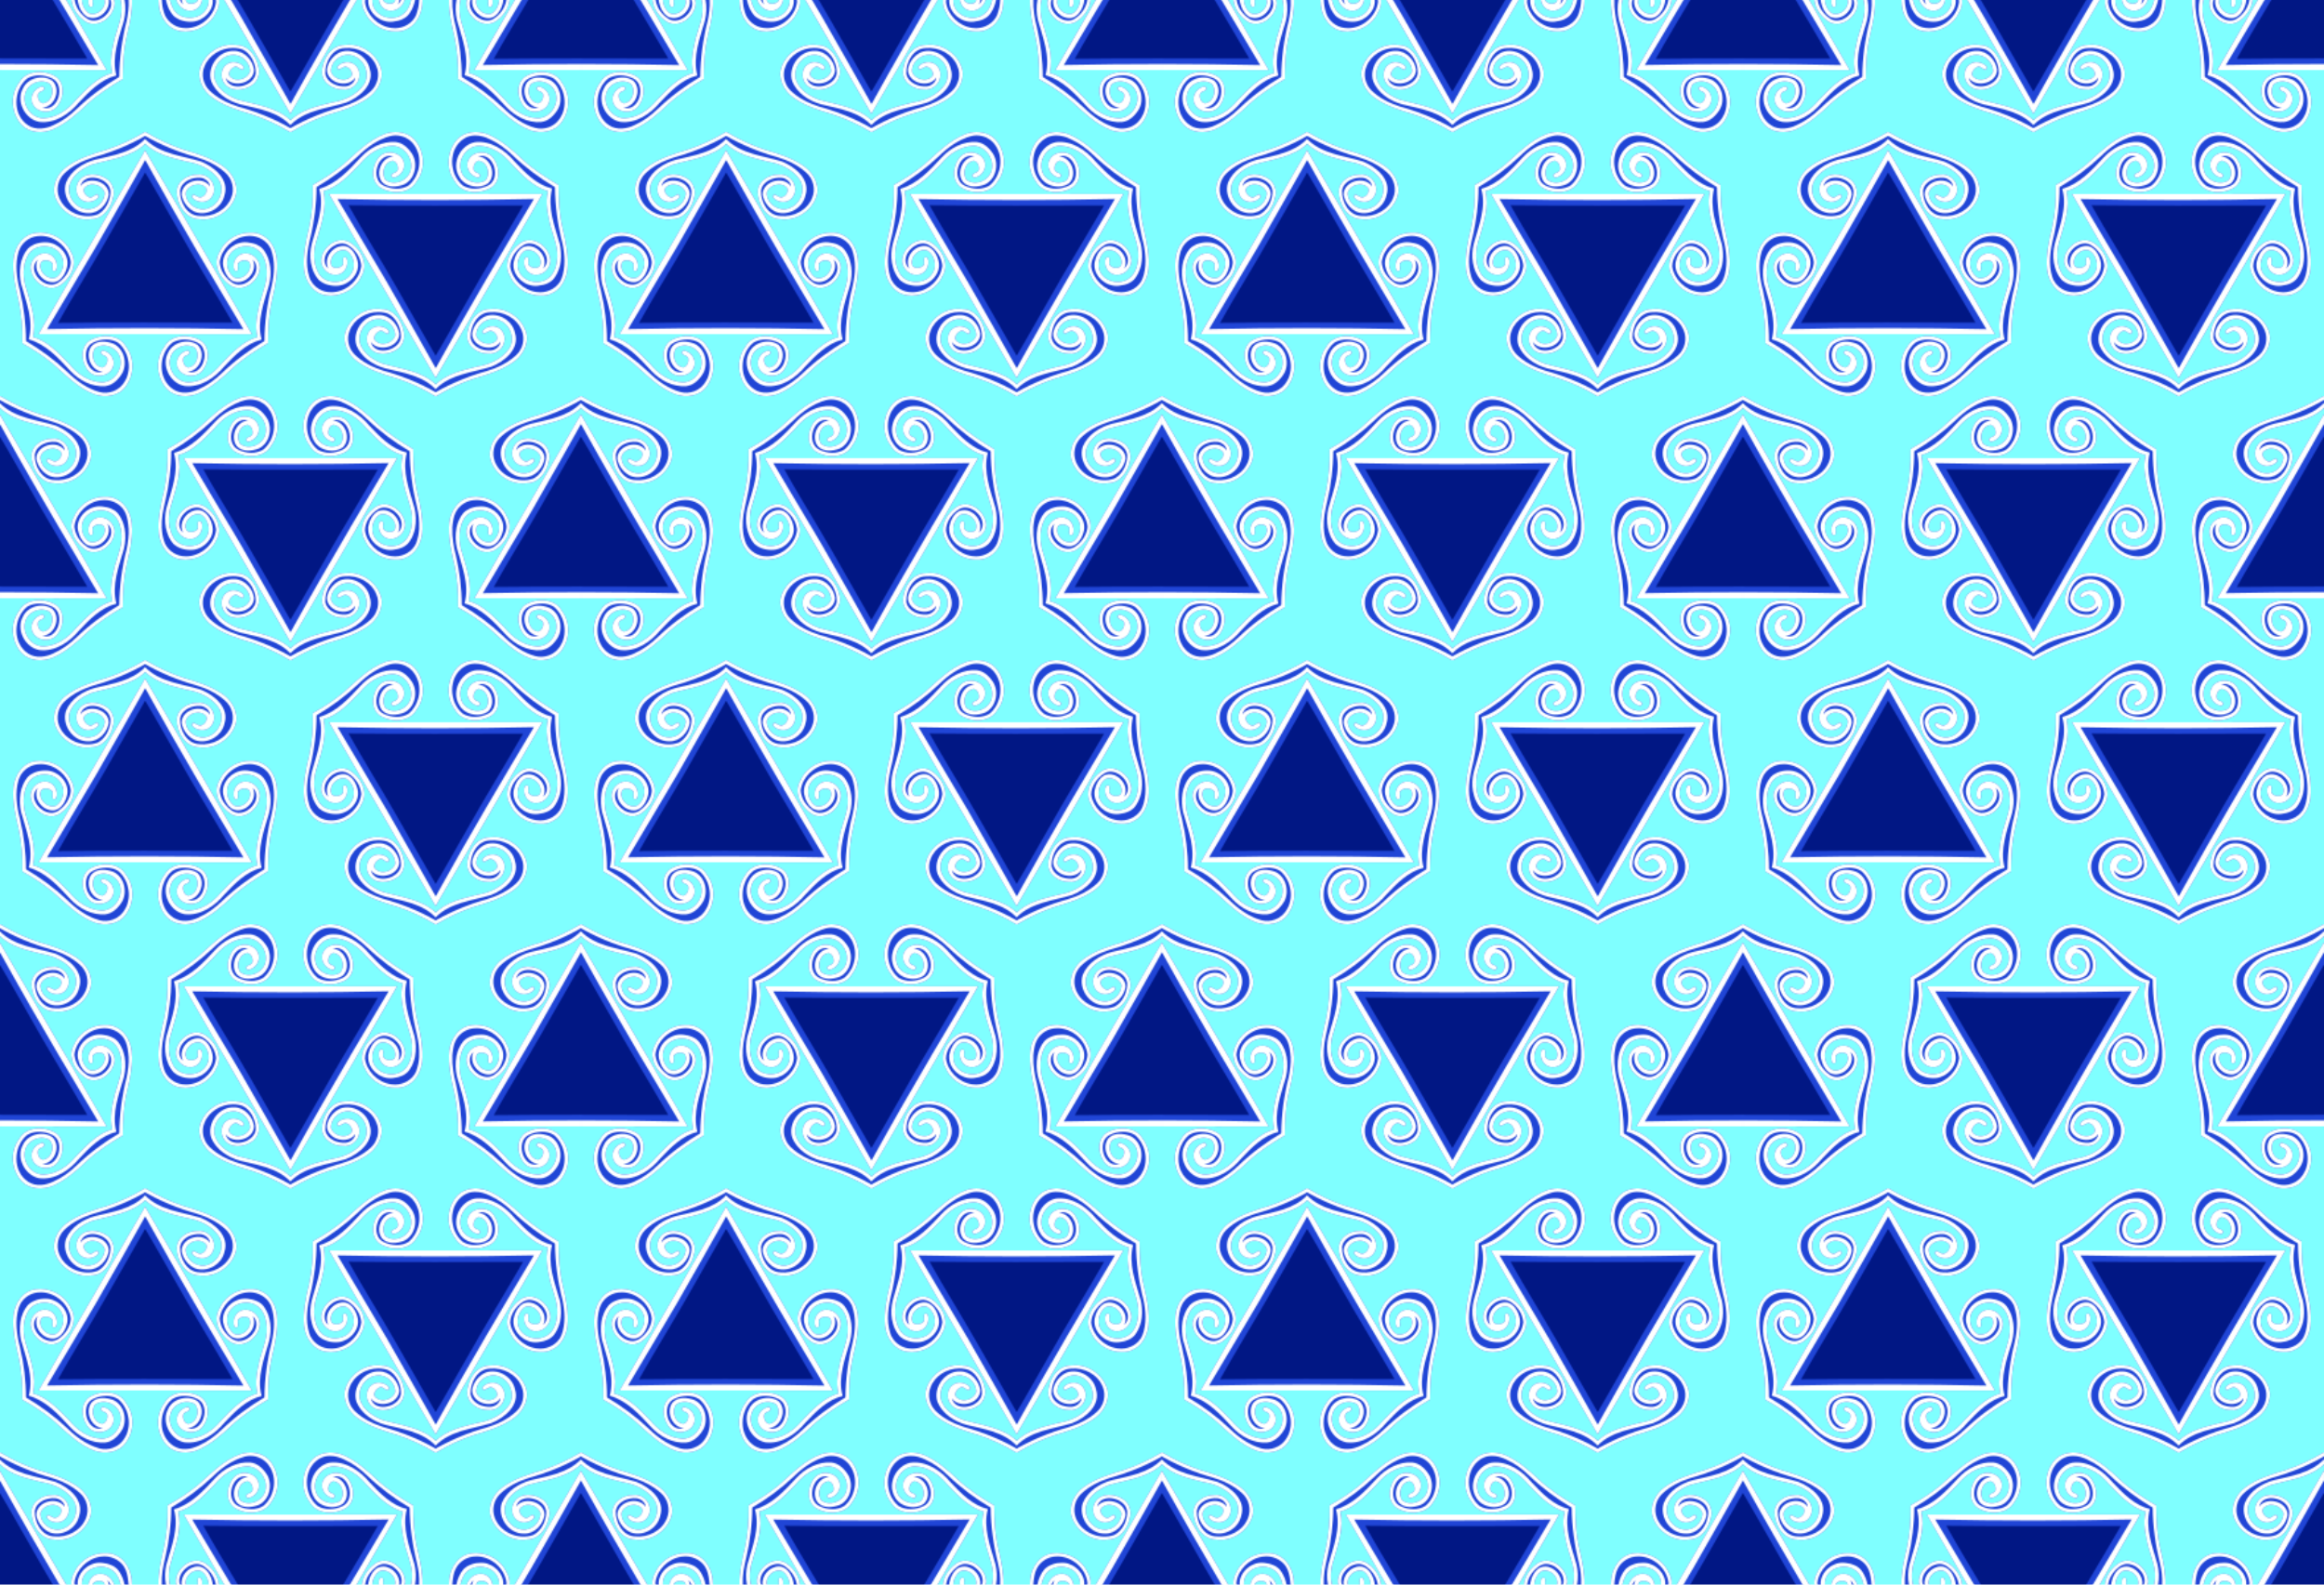<?xml version="1.0" encoding="UTF-8" standalone="no"?>
<svg id="svg2" xmlns:rdf="http://www.w3.org/1999/02/22-rdf-syntax-ns#" xmlns="http://www.w3.org/2000/svg" height="960pt" width="1408pt" version="1.1" xmlns:cc="http://creativecommons.org/ns#" xmlns:dc="http://purl.org/dc/elements/1.1/" viewBox="0 0 1408 960">
<defs id="defs24">
<pattern id="pattern5161-343" width="440" patternUnits="userSpaceOnUse" patternTransform="matrix(.8 0 0 .8 -0 640)" height="400">
<g id="g5419" transform="matrix(1.25 0 0 1.25 -100 -567.5)">
<rect id="rect5421" ry="0" height="320" width="352" y="454" x="80" fill="#7fffff"/>
<path id="path5423" d="m100 567.5v52.998c26.932-0.007 53.864 0.002 80.795 0.076-10.16-17.69-20.4-35.39-30.66-53.08h-50.14zm54.092 0c0.615 6.998 5.85 13.796 11.973 17.076 9.505 4.25 20.559-5.043 20.828-14.611-0.031-0.842-0.175-1.666-0.406-2.465h-7.186c1.253 6.066-5.821 12.525-11.766 10.172-3.303-2.247-5.353-6.186-5.559-10.172h-7.885zm12.904 0c-0.223 1.567-0.072 3.178 0.553 4.654 0.478 0.681 1.532 0.663 2.236 0.391 1.073-1.476-0.025-3.398 0.375-5.045h-3.164zm24.363 0c0.156 0.761 0.288 1.522 0.379 2.279 1.569 9.275-2.502 18.143-4.951 26.869-1.864 8.461-4.141 17.462-1.766 26.039-11.267 3.256-19.846 12.471-27.752 20.77-5.999 7.232-14.538 13.193-24.225 13.598-9.303 0.059-16.44-9.902-13.967-18.652 1.912-7.598 11.589-11.645 18.352-7.65 4.544 4.628 1.814 14.162-4.908 15.002-3.04-0.598-4.436-4.535-3.627-7.229 0.836-2.079 3.887-1.627 4.723-3.658 0.107-1.19-1.17-2.377-2.398-1.725-5.732 1.466-9.471 8.614-6.086 13.859 3.992 6.749 15.056 6.782 19.043-0.008 4.418-6.269 5.046-16.569-1.826-21.377-8.586-5.444-22.621-5.262-27.951 4.576-7.203 9.476-5.873 23.793 2.33 32.23 6.115 5.893 15.722 6.258 23.264 3.125 9.681-4.195 17.717-11.229 25.297-18.383 8.265-7.825 17.95-13.958 27.674-19.787 0.124-11.306 0.631-22.746 3.373-33.795 2.104-8.524 3.835-17.28 3.647-26.084h-8.623zm28.652 0c0.025 1.325 0.092 2.652 0.211 3.981 0.862 9.232 7.383 18.818 17.303 19.717 0.999 0.122 2.002 0.181 3.006 0.18h0.002c9.702-0.012 19.324-5.668 23.189-14.672 1.86-2.9 2.484-6.071 2.199-9.205h-7.887c0.099 2.086-0.304 4.176-1.33 6.019-4.599 9.606-20.139 10.07-25.434 0.871-1.231-2.176-2.074-4.498-2.607-6.891h-8.652zm13.537 0c1.396 5.022 6.574 8.87 11.879 8.102 4.081-0.552 7.018-4.19 7.586-8.102h-3.176c-0.103 0.472-0.318 0.916-0.744 1.307-2.133 1.726-5.765 2.241-7.869 0.23-0.236-0.506-0.397-1.021-0.506-1.537h-7.17zm36.328 0c16.696 28.719 33.462 57.414 50.047 86.184 16.723-28.615 33.511-57.384 50.219-86.184h-100.27zm104.21 0c-0.26 2.957 0.3 5.951 1.975 8.729 3.404 8.251 11.52 13.915 20.354 14.963 1.13 0.06 2.288 0.125 3.449 0.137 2.554 0.024 5.118-0.218 7.406-1.381 7.425-2.906 11.593-10.796 12.479-18.35 0.127-1.367 0.199-2.733 0.229-4.098h-8.623c-0.937 4.575-3.103 9.057-7.279 11.479-7.537 4.746-19.176 1.122-21.697-7.621-0.346-1.253-0.473-2.558-0.406-3.857h-7.885zm12.904 0c0.538 3.783 3.305 7.304 7.203 8.018 5.468 1.07 10.801-2.88 12.287-8.018h-7.186c-0.107 0.517-0.266 1.032-0.5 1.537-2.28 2.05-6.277 1.537-8.27-0.674-0.193-0.275-0.299-0.566-0.371-0.863h-3.164zm53.016 0c-0.178 9.461 1.892 18.832 4.143 27.986 2.15 10.167 2.979 20.573 2.758 30.955 0.01 0.518 0.061 1.154 0.611 1.393 7.756 4.28 15.154 9.202 22.041 14.762 9.989 8.636 19.307 18.837 32.023 23.529 7.972 2.821 18.232 1.429 23.469-5.725 6.608-8.611 7.189-21.436 0.555-30.207-5.404-9.935-19.644-10.05-28.24-4.389-7.282 5.591-5.687 17.069 0.066 23.158 5.185 5.356 15.478 3.6 18.166-3.445 2.109-5.276-1.817-11.327-7.164-12.457-1.405-0.506-2.764 1.563-1.6 2.537 1.34 1.171 3.641 1.23 4.357 3.074 0.621 2.703-0.694 6.439-3.703 7.082-6.454-0.858-9.145-9.479-5.51-14.414 7.194-5.598 18.923 0.38 19.35 9.291 0.85 8.109-5.741 16.264-14.102 16.439-10.103-0.352-18.908-6.644-25.033-14.252-7.815-7.963-16.245-17.077-27.229-20.111 2.987-11.81-1.338-24.014-4.59-35.309-2.24-6.266-3.174-13.359-1.717-19.898h-8.652zm13.537 0c-0.169 0.608-0.294 1.229-0.346 1.865-0.39 9.987 11.699 20.058 21.34 14.844 5.881-3.314 10.763-9.925 11.379-16.709h-7.887c-0.193 4.046-2.314 8.077-5.715 10.252-5.921 2.128-12.863-4.244-11.602-10.252h-7.17zm16.289 0c0.353 1.617-0.671 3.587 0.389 5.057 0.759 0.26 1.913 0.293 2.312-0.549 0.569-1.435 0.695-2.991 0.475-4.508h-3.176zm20.039 0c-10.264 17.655-20.508 35.317-30.648 53.018 26.923 0.012 53.847-0.012 80.771-0.019v-52.998h-50.123zm-125.5 33.82c-1.137-0.004-2.282 0.077-3.424 0.248-10.577 0.092-17.063 11.453-17.16 20.889 0.283 7.967 8.567 13.057 15.984 12.84 5.708 0.816 11.427-3.597 12.215-9.219 1.007-4.491-1.462-9.588-5.971-11.057-3.668-1.152-8.354 0.011-10.594 3.178-0.159 4.089 3.955 0.067 5.912-0.219 3.059 0.102 6.046 3.807 4.996 6.844-4.082 5.491-13.707 3.008-15.645-3.141-0.412-8.71 10.122-15.557 18.025-11.447 7.827 3.396 11.608 13.71 7.025 21.086-5.444 8.043-14.973 12.317-24.369 13.781-10.912 2.8-23.047 5.274-31.293 13.514-10.724-10.202-26.482-11.762-40.17-15.719-7.108-2.715-14.486-7.441-17.064-14.928-2.738-8.561 4.274-18.548 13.303-18.857 6.927-0.56 13.387 5.807 13.189 12.604-1.631 4.718-7.662 7.366-12.332 5.635-1.476-0.894-3.687-1.836-3.613-3.887 0.226-2.545 2.266-4.785 4.68-5.539 2.314-0.279 3.497 2.485 5.746 2.248 0.774-0.449 1.045-1.54 0.631-2.322-3.097-3.396-8.817-4.47-12.674-1.693-4.654 3.115-5.071 10.153-1.914 14.467 4.49 6.421 14.266 5.691 20.246 1.855 5.104-2.888 7.301-9.412 5.496-14.877-1.619-7.681-7.604-15.974-16.24-15.984-11.738-1.92-23.646 5.713-27.586 16.682-2.921 8.476 1.739 17.787 8.685 22.859 8.96 6.537 19.735 9.895 30.273 12.967 10.077 3.313 19.691 7.911 28.811 13.291 0.149 0.055 0.291 0.081 0.428 0.082 0.592 0.008 1.081-0.421 1.58-0.707 8.675-5.068 17.818-9.384 27.373-12.539 9.7-2.828 19.517-5.877 28.094-11.342 7.794-4.652 13.772-13.791 11.682-23.047-2.914-10.574-13.332-18.506-24.326-18.545zm-154.39 66.18c-0.137 0.001-0.279 0.027-0.428 0.082-9.12 5.38-18.734 9.978-28.811 13.291-10.538 3.072-21.313 6.43-30.273 12.967-6.946 5.073-11.606 14.384-8.685 22.859 3.94 10.968 15.848 18.602 27.586 16.682 8.636-0.01 14.622-8.303 16.24-15.984 1.804-5.465-0.392-11.989-5.496-14.877-5.98-3.836-15.756-4.565-20.246 1.855-3.156 4.314-2.74 11.352 1.914 14.467 3.856 2.776 9.577 1.703 12.674-1.693 0.414-0.783 0.143-1.873-0.631-2.322-2.25-0.236-3.432 2.527-5.746 2.248-2.414-0.754-4.454-2.994-4.68-5.539-0.074-2.05 2.137-2.993 3.613-3.887 4.67-1.731 10.701 0.917 12.332 5.635 0.198 6.797-6.262 13.164-13.189 12.604-9.029-0.31-16.04-10.297-13.303-18.857 2.578-7.487 9.956-12.213 17.064-14.928 13.688-3.956 29.446-5.517 40.17-15.719 8.246 8.239 20.381 10.714 31.293 13.514 9.396 1.464 18.925 5.738 24.369 13.781 4.582 7.376 0.802 17.69-7.025 21.086-7.903 4.11-18.437-2.737-18.025-11.447 1.938-6.149 11.562-8.632 15.645-3.141 1.05 3.037-1.937 6.742-4.996 6.844-1.957-0.286-6.072-4.308-5.912-0.219 2.24 3.167 6.925 4.329 10.594 3.178 4.509-1.469 6.978-6.566 5.971-11.057-0.788-5.621-6.506-10.035-12.215-9.219-7.418-0.218-15.701 4.873-15.984 12.84 0.098 9.436 6.584 20.796 17.16 20.889 12.181 1.821 24.534-6.629 27.75-18.297 2.09-9.256-3.888-18.395-11.682-23.047-8.577-5.465-18.393-8.513-28.094-11.342-9.555-3.155-18.699-7.471-27.373-12.539-0.499-0.286-0.988-0.715-1.58-0.707zm250.95 0.01c-5.193-0.14-10.379 1.383-14.201 5.066-8.203 8.438-9.533 22.754-2.33 32.23 5.33 9.838 19.365 10.02 27.951 4.576 6.872-4.808 6.244-15.108 1.826-21.377-3.987-6.79-15.051-6.757-19.043-0.008-3.385 5.245 0.354 12.393 6.086 13.859 1.228 0.653 2.506-0.535 2.398-1.725-0.836-2.031-3.887-1.579-4.723-3.658-0.809-2.694 0.587-6.63 3.627-7.229 6.723 0.84 9.453 10.374 4.908 15.002-6.763 3.994-16.44-0.052-18.352-7.65-2.473-8.75 4.664-18.711 13.967-18.652 9.686 0.404 18.226 6.366 24.225 13.598 7.906 8.298 16.485 17.513 27.752 20.77-2.376 8.577-0.098 17.578 1.766 26.039 2.45 8.726 6.52 17.594 4.951 26.869-0.636 5.309-2.788 10.934-7.658 13.758-7.537 4.746-19.176 1.122-21.697-7.621-1.407-5.094 0.772-11.05 5.152-14.029 6.451-2.554 14.241 5.272 11.266 11.709-2.28 2.05-6.277 1.537-8.27-0.674-1.259-1.797 0.52-4.165-0.746-5.908-0.705-0.272-1.758-0.29-2.236 0.391-2.133 5.04 1.137 11.662 6.65 12.672 6.318 1.237 12.465-4.225 12.693-10.482-0.269-9.568-11.323-18.861-20.828-14.611-8.71 4.666-15.635 16.454-9.998 25.805 3.404 8.251 11.52 13.915 20.354 14.963 1.13 0.06 2.288 0.125 3.449 0.137 2.554 0.024 5.118-0.218 7.406-1.381 7.425-2.906 11.593-10.796 12.479-18.35 0.95-10.181-0.988-20.337-3.418-30.182-2.742-11.049-3.249-22.488-3.373-33.795-9.724-5.829-19.409-11.962-27.674-19.787-7.58-7.154-15.615-14.188-25.297-18.383-2.828-1.175-5.947-1.857-9.062-1.941zm-61.422 0.002c-2.715 0.011-5.429 0.482-7.92 1.363-12.717 4.692-22.035 14.893-32.023 23.529-6.887 5.56-14.285 10.481-22.041 14.762-0.55 0.239-0.601 0.875-0.611 1.393 0.221 10.382-0.608 20.788-2.758 30.955-2.566 10.436-4.898 21.155-3.932 31.967 0.862 9.232 7.383 18.818 17.303 19.717 0.999 0.122 2.002 0.181 3.006 0.18h0.002c9.702-0.012 19.324-5.668 23.189-14.672 5.887-9.178-0.581-21.068-9.18-25.914-9.641-5.215-21.73 4.857-21.34 14.844 0.476 5.893 6.278 10.828 12.225 9.967 5.663-0.766 9.149-7.473 7.111-12.609-0.4-0.842-1.553-0.809-2.312-0.549-1.369 1.899 0.75 4.637-1.133 6.363-2.133 1.726-5.765 2.241-7.869 0.23-2.978-6.385 4.666-14.1 11.096-11.789 5.154 3.297 7.401 10.854 4.385 16.271-4.599 9.606-20.139 10.07-25.434 0.871-4.594-8.123-3.95-18.231-0.891-26.789 3.252-11.295 7.577-23.498 4.59-35.309 10.984-3.034 19.413-12.149 27.229-20.111 6.125-7.608 14.93-13.9 25.033-14.252 8.36 0.175 14.951 8.33 14.102 16.439-0.426 8.911-12.156 14.889-19.35 9.291-3.635-4.936-0.944-13.556 5.51-14.414 3.009 0.643 4.324 4.379 3.703 7.082-0.717 1.845-3.017 1.904-4.357 3.074-1.164 0.974 0.195 3.043 1.6 2.537 5.347-1.13 9.273-7.181 7.164-12.457-2.688-7.045-12.981-8.802-18.166-3.445-5.754 6.09-7.348 17.568-0.066 23.158 8.596 5.662 22.837 5.546 28.24-4.389 6.634-8.771 6.054-21.597-0.555-30.207-3.6-4.918-9.576-7.113-15.549-7.088zm-189.58 13.805c-26.781 46.456-54.06 92.708-80.695 139.2 53.854 0.024 107.71-0.092 161.57 0.057-26.68-46.486-53.877-93.067-80.871-139.26zm300.87 33.109c-53.854 0.149-107.71 0.033-161.57 0.057 26.635 46.494 53.915 92.746 80.695 139.2 26.994-46.19 54.191-92.772 80.871-139.26zm-380.26 29.197c-1.004-0.001-2.007 0.058-3.006 0.18-9.919 0.899-16.441 10.484-17.303 19.717-0.966 10.812 1.365 21.531 3.932 31.967 2.15 10.167 2.979 20.573 2.758 30.955 0.01 0.518 0.061 1.154 0.611 1.393 7.756 4.28 15.154 9.202 22.041 14.762 9.989 8.636 19.307 18.837 32.023 23.529 7.972 2.821 18.232 1.429 23.469-5.725 6.608-8.611 7.189-21.436 0.555-30.207-5.404-9.935-19.644-10.05-28.24-4.389-7.282 5.591-5.687 17.069 0.066 23.158 5.185 5.356 15.478 3.6 18.166-3.445 2.109-5.276-1.817-11.327-7.164-12.457-1.405-0.506-2.764 1.563-1.6 2.537 1.34 1.171 3.641 1.23 4.357 3.074 0.621 2.703-0.694 6.439-3.703 7.082-6.454-0.858-9.145-9.479-5.51-14.414 7.194-5.598 18.923 0.38 19.35 9.291 0.85 8.109-5.741 16.264-14.102 16.439-10.103-0.352-18.908-6.644-25.033-14.252-7.815-7.963-16.245-17.077-27.229-20.111 2.987-11.81-1.338-24.014-4.59-35.309-3.059-8.559-3.704-18.666 0.891-26.789 5.294-9.199 20.834-8.735 25.434 0.871 3.016 5.418 0.769 12.975-4.385 16.271-6.43 2.311-14.074-5.404-11.096-11.789 2.104-2.01 5.736-1.496 7.869 0.23 1.883 1.726-0.236 4.464 1.133 6.363 0.759 0.26 1.913 0.293 2.312-0.549 2.038-5.136-1.448-11.843-7.111-12.609-5.947-0.861-11.748 4.074-12.225 9.967-0.39 9.987 11.699 20.058 21.34 14.844 8.598-4.846 15.067-16.736 9.18-25.914-3.866-9.003-13.487-14.66-23.189-14.672h-0.002zm159.34 0.049c-1.161 0.011-2.319 0.077-3.449 0.137-8.834 1.048-16.949 6.712-20.354 14.963-5.637 9.351 1.288 21.139 9.998 25.805 9.505 4.25 20.559-5.043 20.828-14.611-0.229-6.258-6.375-11.719-12.693-10.482-5.513 1.01-8.783 7.632-6.65 12.672 0.478 0.681 1.532 0.663 2.236 0.391 1.266-1.743-0.513-4.111 0.746-5.908 1.992-2.211 5.989-2.724 8.27-0.674 2.976 6.437-4.814 14.263-11.266 11.709-4.38-2.98-6.559-8.935-5.152-14.029 2.521-8.743 14.161-12.367 21.697-7.621 4.87 2.824 7.023 8.449 7.658 13.758 1.569 9.275-2.502 18.143-4.951 26.869-1.864 8.461-4.141 17.462-1.766 26.039-11.267 3.256-19.846 12.471-27.752 20.77-5.999 7.232-14.538 13.193-24.225 13.598-9.303 0.059-16.44-9.902-13.967-18.652 1.911-7.598 11.589-11.645 18.352-7.65 4.544 4.628 1.814 14.162-4.908 15.002-3.04-0.598-4.436-4.535-3.627-7.229 0.836-2.079 3.887-1.627 4.723-3.658 0.107-1.19-1.17-2.377-2.398-1.725-5.732 1.466-9.471 8.614-6.086 13.859 3.992 6.749 15.056 6.782 19.043-0.008 4.418-6.269 5.046-16.569-1.826-21.377-8.586-5.444-22.621-5.262-27.951 4.576-7.203 9.476-5.873 23.793 2.33 32.23 6.115 5.893 15.722 6.258 23.264 3.125 9.681-4.195 17.717-11.229 25.297-18.383 8.265-7.825 17.95-13.958 27.674-19.787 0.124-11.306 0.631-22.746 3.373-33.795 2.43-9.845 4.368-20.001 3.418-30.182-0.886-7.553-5.054-15.443-12.479-18.35-2.288-1.163-4.852-1.405-7.406-1.381zm184.51 57.648c-1.137-0.004-2.282 0.077-3.424 0.248-10.577 0.092-17.063 11.453-17.16 20.889 0.283 7.967 8.567 13.057 15.984 12.84 5.708 0.816 11.427-3.597 12.215-9.219 1.007-4.491-1.462-9.588-5.971-11.057-3.668-1.152-8.354 0.011-10.594 3.178-0.159 4.089 3.955 0.067 5.912-0.219 3.059 0.102 6.046 3.807 4.996 6.844-4.082 5.491-13.707 3.008-15.645-3.141-0.412-8.71 10.122-15.557 18.025-11.447 7.827 3.396 11.608 13.71 7.025 21.086-5.444 8.043-14.973 12.317-24.369 13.781-10.912 2.8-23.047 5.274-31.293 13.514-10.724-10.202-26.482-11.762-40.17-15.719-7.108-2.715-14.486-7.441-17.064-14.928-2.738-8.561 4.274-18.548 13.303-18.857 6.927-0.56 13.387 5.807 13.189 12.604-1.631 4.718-7.662 7.366-12.332 5.635-1.476-0.894-3.687-1.836-3.613-3.887 0.226-2.545 2.266-4.785 4.68-5.539 2.314-0.279 3.497 2.485 5.746 2.248 0.774-0.449 1.045-1.54 0.631-2.322-3.097-3.396-8.817-4.47-12.674-1.693-4.654 3.115-5.071 10.153-1.914 14.467 4.49 6.421 14.266 5.691 20.246 1.855 5.104-2.888 7.301-9.412 5.496-14.877-1.619-7.681-7.604-15.974-16.24-15.984-11.738-1.92-23.646 5.713-27.586 16.682-2.921 8.476 1.739 17.787 8.685 22.859 8.96 6.537 19.735 9.895 30.273 12.967 10.077 3.313 19.691 7.911 28.811 13.291 0.149 0.055 0.291 0.081 0.428 0.082 0.592 0.008 1.081-0.421 1.58-0.707 8.675-5.068 17.818-9.384 27.373-12.539 9.7-2.828 19.517-5.877 28.094-11.342 7.794-4.652 13.772-13.791 11.682-23.047-2.914-10.574-13.332-18.506-24.326-18.545zm65.59 66.17c-0.137 0.001-0.279 0.027-0.428 0.082-9.12 5.38-18.734 9.978-28.811 13.291-10.538 3.072-21.313 6.43-30.273 12.967-6.946 5.073-11.606 14.384-8.685 22.859 3.94 10.968 15.848 18.602 27.586 16.682 8.636-0.01 14.622-8.303 16.24-15.984 1.804-5.465-0.392-11.989-5.496-14.877-5.98-3.836-15.756-4.565-20.246 1.855-3.156 4.314-2.74 11.352 1.914 14.467 3.856 2.776 9.577 1.703 12.674-1.693 0.414-0.783 0.143-1.873-0.631-2.322-2.25-0.236-3.432 2.527-5.746 2.248-2.414-0.754-4.454-2.994-4.68-5.539-0.074-2.05 2.137-2.993 3.613-3.887 4.67-1.731 10.701 0.917 12.332 5.635 0.198 6.797-6.262 13.164-13.189 12.604-9.029-0.31-16.04-10.297-13.303-18.857 2.578-7.487 9.956-12.213 17.064-14.928 13.66-3.94 29.37-5.51 40.09-15.64v-8.953c-0.008-0-0.015-0.004-0.023-0.004zm-439.98 0v8.953c0.027-0.025 0.055-0.049 0.082-0.074 8.246 8.239 20.381 10.714 31.293 13.514 9.396 1.464 18.925 5.738 24.369 13.781 4.582 7.376 0.802 17.69-7.025 21.086-7.903 4.11-18.437-2.737-18.025-11.447 1.938-6.149 11.562-8.632 15.645-3.141 1.05 3.037-1.937 6.742-4.996 6.844-1.957-0.286-6.072-4.308-5.912-0.219 2.24 3.167 6.925 4.329 10.594 3.178 4.509-1.469 6.978-6.566 5.971-11.057-0.788-5.621-6.506-10.035-12.215-9.219-7.418-0.218-15.701 4.873-15.984 12.84 0.098 9.436 6.584 20.796 17.16 20.889 12.181 1.821 24.534-6.629 27.75-18.297 2.09-9.256-3.888-18.395-11.682-23.047-8.577-5.465-18.393-8.513-28.094-11.342-9.555-3.155-18.699-7.471-27.373-12.539-0.492-0.282-0.976-0.699-1.557-0.703zm250.93 0.006c-5.193-0.14-10.379 1.383-14.201 5.066-8.203 8.438-9.533 22.754-2.33 32.23 5.33 9.838 19.365 10.02 27.951 4.576 6.872-4.808 6.244-15.108 1.826-21.377-3.987-6.79-15.051-6.757-19.043-0.008-3.385 5.245 0.354 12.393 6.086 13.859 1.228 0.653 2.506-0.535 2.398-1.725-0.836-2.031-3.887-1.579-4.723-3.658-0.809-2.694 0.587-6.63 3.627-7.229 6.723 0.84 9.453 10.374 4.908 15.002-6.763 3.994-16.44-0.052-18.352-7.65-2.473-8.75 4.664-18.711 13.967-18.652 9.686 0.404 18.226 6.366 24.225 13.598 7.906 8.298 16.485 17.513 27.752 20.77-2.376 8.577-0.098 17.578 1.766 26.039 2.45 8.726 6.52 17.594 4.951 26.869-0.091 0.757-0.223 1.519-0.379 2.279h8.623c0.189-8.804-1.542-17.56-3.647-26.084-2.742-11.049-3.249-22.488-3.373-33.795-9.724-5.829-19.409-11.962-27.674-19.787-7.58-7.154-15.615-14.188-25.297-18.383-2.828-1.175-5.947-1.857-9.062-1.941zm-61.422 0.002c-2.715 0.011-5.429 0.482-7.92 1.363-12.717 4.692-22.035 14.893-32.023 23.529-6.887 5.56-14.285 10.481-22.041 14.762-0.55 0.239-0.601 0.875-0.611 1.393 0.221 10.382-0.608 20.788-2.758 30.955-2.251 9.154-4.32 18.525-4.143 27.986h8.652c-1.457-6.54-0.523-13.633 1.717-19.898 3.252-11.295 7.577-23.498 4.59-35.309 10.984-3.034 19.413-12.149 27.229-20.111 6.125-7.608 14.93-13.9 25.033-14.252 8.36 0.175 14.951 8.33 14.102 16.439-0.426 8.911-12.156 14.889-19.35 9.291-3.635-4.936-0.944-13.556 5.51-14.414 3.009 0.643 4.324 4.379 3.703 7.082-0.717 1.845-3.017 1.904-4.357 3.074-1.164 0.974 0.195 3.043 1.6 2.537 5.347-1.13 9.273-7.181 7.164-12.457-2.688-7.045-12.981-8.802-18.166-3.445-5.754 6.09-7.348 17.568-0.066 23.158 8.596 5.662 22.837 5.546 28.24-4.389 6.634-8.771 6.054-21.597-0.555-30.207-3.6-4.918-9.576-7.113-15.549-7.088zm250.42 13.805c-16.585 28.77-33.351 57.464-50.047 86.184h50.123v-86.053c-0.025-0.043-0.051-0.087-0.076-0.131zm-439.93 0.13v86.05h50.143c-16.68-28.76-33.44-57.48-50.14-86.05zm300.79 32.979c-53.854 0.149-107.71 0.033-161.57 0.057 10.14 17.7 20.384 35.363 30.648 53.018h100.27c10.262-17.689 20.501-35.386 30.652-53.074zm59.736 29.197c-1.004-0.001-2.007 0.058-3.006 0.18-9.919 0.899-16.441 10.484-17.303 19.717-0.119 1.328-0.186 2.656-0.211 3.981h8.652c0.533-2.393 1.377-4.715 2.607-6.891 5.294-9.199 20.834-8.735 25.434 0.871 1.026 1.843 1.429 3.933 1.33 6.019h7.887c0.284-3.134-0.339-6.305-2.199-9.205-3.866-9.003-13.487-14.66-23.189-14.672h-0.002zm-280.66 0.049c-1.161 0.011-2.319 0.077-3.449 0.137-8.834 1.048-16.949 6.712-20.354 14.963-1.675 2.778-2.235 5.771-1.975 8.729h7.885c-0.067-1.3 0.06-2.605 0.406-3.857 2.521-8.743 14.161-12.367 21.697-7.621 4.176 2.421 6.343 6.903 7.279 11.479h8.623c-0.029-1.365-0.101-2.731-0.229-4.098-0.886-7.553-5.054-15.443-12.479-18.35-2.288-1.163-4.852-1.405-7.406-1.381zm69.092 5.697c-8.153-0.018-16.075 8.151-15.758 16.266 0.051 0.636 0.177 1.258 0.346 1.865h7.17c-1.262-6.008 5.681-12.38 11.602-10.252 3.401 2.175 5.522 6.206 5.715 10.252h7.887c-0.616-6.784-5.497-13.395-11.379-16.709-1.808-0.978-3.701-1.418-5.582-1.422zm141.62 0.004c-1.514 0.053-3.036 0.387-4.521 1.051-6.123 3.28-11.357 10.078-11.973 17.076h7.885c0.206-3.986 2.256-7.925 5.559-10.172 5.945-2.353 13.019 4.106 11.766 10.172h7.186c0.231-0.799 0.376-1.623 0.406-2.465-0.227-8.073-8.132-15.95-16.307-15.662zm73.73 9.932c-4.901-0.129-9.469 3.525-10.768 8.195h7.17c0.108-0.517 0.27-1.032 0.506-1.537 2.104-2.01 5.736-1.496 7.869 0.23 0.426 0.39 0.641 0.834 0.744 1.307h3.176c-0.567-3.911-3.505-7.549-7.586-8.102-0.372-0.054-0.742-0.084-1.111-0.094zm-287.77 0.016c-0.773-0.043-1.56 0.008-2.35 0.162-3.898 0.714-6.665 4.235-7.203 8.018h3.164c0.072-0.297 0.179-0.589 0.371-0.863 1.992-2.211 5.989-2.724 8.27-0.674 0.234 0.505 0.393 1.02 0.5 1.537h7.186c-1.271-4.396-5.357-7.924-9.938-8.18zm212.03 2.973c-0.411 0.046-0.794 0.212-1.033 0.553-0.625 1.476-0.776 3.087-0.553 4.654h3.164c-0.4-1.647 0.698-3.568-0.375-5.045-0.352-0.136-0.792-0.209-1.203-0.162zm-137.73 0.008c-0.221 0.026-0.435 0.077-0.625 0.143-1.059 1.47-0.036 3.44-0.389 5.057h3.176c0.22-1.516 0.095-3.073-0.475-4.508-0.3-0.631-1.024-0.771-1.688-0.691z" transform="scale(.8)" fill="#2045d6"/>
<path id="path5425" d="m145.07 567.5c9.692 16.485 19.477 32.916 29.303 49.316-24.78-0.54-49.58-0.8-74.37-0.81v4.486c26.932-0.007 53.864 0.002 80.795 0.076-10.16-17.69-20.4-35.39-30.66-53.08h-5.074zm9.023 0c0.615 6.998 5.85 13.796 11.973 17.076 9.505 4.25 20.559-5.043 20.828-14.611-0.031-0.842-0.175-1.666-0.406-2.465h-2.758c3.152 8.246-8.775 19.296-17.191 14.443-5.144-3.081-9.147-8.478-9.988-14.443h-2.457zm4.768 0c0.02 0.378 0.052 0.757 0.105 1.139 0.843 4.496 3.075 9.216 7.139 11.623 8.056 3.752 17.372-4.605 16.322-12.762h-3.125c1.253 6.066-5.821 12.525-11.766 10.172-3.303-2.247-5.353-6.186-5.559-10.172h-3.117zm8.137 0c-0.223 1.567-0.072 3.178 0.553 4.654 0.478 0.681 1.532 0.663 2.236 0.391 1.073-1.476-0.025-3.398 0.375-5.045h-3.164zm24.363 0c0.156 0.761 0.288 1.522 0.379 2.279 1.569 9.275-2.502 18.143-4.951 26.869-1.864 8.461-4.141 17.462-1.766 26.039-11.267 3.256-19.846 12.471-27.752 20.77-5.999 7.232-14.538 13.193-24.225 13.598-9.303 0.059-16.44-9.902-13.967-18.652 1.912-7.598 11.589-11.645 18.352-7.65 4.544 4.628 1.814 14.162-4.908 15.002-3.04-0.598-4.436-4.535-3.627-7.229 0.836-2.079 3.887-1.627 4.723-3.658 0.107-1.19-1.17-2.377-2.398-1.725-5.732 1.466-9.471 8.614-6.086 13.859 3.992 6.749 15.056 6.782 19.043-0.008 4.418-6.269 5.046-16.569-1.826-21.377-8.586-5.444-22.621-5.262-27.951 4.576-7.203 9.476-5.873 23.793 2.33 32.23 6.115 5.893 15.722 6.258 23.264 3.125 9.681-4.195 17.717-11.229 25.297-18.383 8.265-7.825 17.95-13.958 27.674-19.787 0.124-11.306 0.631-22.746 3.373-33.795 2.104-8.524 3.835-17.28 3.647-26.084h-2.539c0.287 5.41-0.4 10.912-1.592 16.15-3.504 13.756-5.486 27.92-5.543 42.119-11.607 6.816-22.462 14.921-32.16 24.238-5.094 4.893-10.822 9.229-17.316 12.121-6.004 3.037-13.645 4.212-19.551 0.268-12-7.771-11.361-26.879-0.637-35.461 5.642-3.342 13.001-2.889 18.764-0.051 10.603 4.824 4.706 25.828-7.373 22.205 9.434-0.487 14.453-13.843 7.676-20.377-6.891-5.032-18.521-2.348-22.211 5.506-5.706 9.895 1.339 23.592 12.32 25.611 11.971 1.398 22.82-6.15 30.131-14.889 7.92-8.383 16.574-17.374 28.195-20.262-3.768-14.154 1.911-28.297 5.76-41.781 1.152-4.974 1.43-10.334 0.438-15.398h-2.984zm28.652 0c0.025 1.325 0.092 2.652 0.211 3.981 0.862 9.232 7.383 18.818 17.303 19.717 0.999 0.122 2.002 0.181 3.006 0.18 9.702-0.012 19.325-5.668 23.191-14.672 1.86-2.9 2.484-6.071 2.199-9.205h-2.43c0.062 0.402 0.112 0.807 0.146 1.213-1.176 10.988-11.577 20.084-22.65 20.125-0.938 0.003-1.883-0.059-2.826-0.189-6.358-0.764-12.073-5.402-13.951-11.506-0.996-3.153-1.502-6.385-1.652-9.643h-2.547zm5.672 0c0.848 4.292 2.589 8.363 5.467 11.732 3.913 3.739 9.728 5.142 15.027 4.674 8.03-0.787 15.495-8.221 14.967-16.406h-3.109c0.1 2.086-0.304 4.176-1.33 6.019-4.599 9.606-20.139 10.07-25.434 0.871-1.231-2.176-2.074-4.498-2.607-6.891h-2.981zm7.865 0c1.396 5.022 6.574 8.87 11.879 8.102 4.081-0.552 7.018-4.19 7.586-8.102h-3.176c-0.103 0.472-0.318 0.916-0.744 1.307-2.133 1.726-5.765 2.241-7.869 0.23-0.236-0.506-0.397-1.021-0.506-1.537h-3.107c0.147 1.128 0.481 2.254 1.043 3.346-1.142-1.019-1.91-2.153-2.365-3.346h-2.74zm36.328 0c16.696 28.719 33.462 57.414 50.047 86.184 16.723-28.615 33.511-57.384 50.219-86.184h-5.074c-14.311 24.342-28.414 48.808-42.092 73.51-1.045 1.665-2.071 4.019-2.992 5.301-12.283-21.799-24.522-43.651-37.043-65.318-2.632-4.507-5.289-9.001-7.949-13.492h-5.115zm104.21 0c-0.26 2.957 0.3 5.951 1.975 8.729 3.404 8.251 11.52 13.915 20.354 14.963 1.13 0.06 2.288 0.125 3.449 0.137 2.554 0.024 5.118-0.218 7.406-1.381 7.425-2.906 11.593-10.796 12.479-18.35 0.127-1.367 0.199-2.733 0.229-4.098h-2.539c-0.202 3.817-0.885 7.589-2.232 11.189-2.589 6.315-9.345 10.177-16.1 10.191-0.965 0.002-1.928-0.073-2.881-0.232-9.929-1.383-18.471-9.681-19.838-19.555 0.023-0.536 0.082-1.066 0.156-1.594h-2.457zm4.768 0c-0.506 9.548 9.351 17.736 18.734 16.414 4.804-0.511 10.043-2.24 12.719-6.549 2.053-2.993 3.344-6.359 4.031-9.865h-2.984c-0.937 4.575-3.103 9.057-7.279 11.479-7.537 4.746-19.176 1.122-21.697-7.621-0.346-1.253-0.473-2.558-0.406-3.857h-3.117zm8.137 0c0.538 3.783 3.305 7.304 7.203 8.018 5.468 1.07 10.801-2.88 12.287-8.018h-2.758c-0.455 1.19-1.222 2.322-2.361 3.34 0.573-1.088 0.913-2.212 1.059-3.34h-3.125c-0.107 0.517-0.266 1.032-0.5 1.537-2.28 2.05-6.277 1.537-8.27-0.674-0.193-0.275-0.299-0.566-0.371-0.863h-3.164zm53.016 0c-0.178 9.461 1.892 18.832 4.143 27.986 2.15 10.167 2.979 20.573 2.758 30.955 0.01 0.518 0.061 1.154 0.611 1.393 7.756 4.28 15.154 9.202 22.041 14.762 9.989 8.636 19.307 18.837 32.023 23.529 7.972 2.821 18.232 1.429 23.469-5.725 6.608-8.611 7.189-21.436 0.555-30.207-5.404-9.935-19.644-10.05-28.24-4.389-7.282 5.591-5.687 17.069 0.066 23.158 5.185 5.356 15.478 3.6 18.166-3.445 2.109-5.276-1.817-11.327-7.164-12.457-1.405-0.506-2.764 1.563-1.6 2.537 1.34 1.171 3.641 1.23 4.357 3.074 0.621 2.703-0.694 6.439-3.703 7.082-6.454-0.858-9.145-9.479-5.51-14.414 7.194-5.598 18.923 0.38 19.35 9.291 0.85 8.109-5.741 16.264-14.102 16.439-10.103-0.352-18.908-6.644-25.033-14.252-7.815-7.963-16.245-17.077-27.229-20.111 2.987-11.81-1.338-24.014-4.59-35.309-2.24-6.266-3.174-13.359-1.717-19.898h-2.981c-0.978 4.95-0.763 10.196 0.332 15.016 3.709 13.537 9.762 27.801 5.758 41.969 12.988 3.675 22.418 14.089 31.275 23.639 6.761 7.277 16.505 12.646 26.727 11.809 5.625-0.624 9.941-5.039 12.727-9.637 4.235-7.57 1.562-18.732-6.582-22.527-5.32-2.048-12.584-2.764-16.695 2.006-5.187 7.18-0.012 18.755 8.738 19.322-12.048 3.595-17.996-17.404-7.346-22.193 5.816-2.873 13.419-3.404 19.018 0.24 8.548 7.329 10.74 21.227 4.062 30.488-3.906 5.827-11.661 8.663-18.434 6.731-9.341-2.635-17.404-8.471-24.236-15.178-9.474-8.986-20.063-16.783-31.322-23.412 0.048-12.638-1.559-25.247-4.441-37.547-1.714-6.693-3.026-13.769-2.705-20.725h-2.547zm13.537 0c-0.169 0.608-0.294 1.229-0.346 1.865-0.39 9.987 11.699 20.058 21.34 14.844 5.881-3.314 10.763-9.925 11.379-16.709h-2.43c-0.919 5.947-4.845 11.366-10.016 14.445-8.432 4.849-20.332-6.202-17.188-14.445h-2.74zm4.062 0c-0.96 7.372 6.329 14.852 14.029 13.617 5.251-1.36 8.146-6.773 9.234-11.68 0.144-0.649 0.228-1.295 0.27-1.938h-3.109c-0.193 4.046-2.316 8.077-5.717 10.252-5.921 2.128-12.862-4.244-11.6-10.252h-3.107zm12.227 0c0.353 1.617-0.671 3.587 0.389 5.057 0.759 0.26 1.913 0.293 2.312-0.549 0.569-1.435 0.695-2.991 0.475-4.508h-3.176zm20.039 0c-10.264 17.655-20.508 35.317-30.648 53.018 26.923 0.012 53.847-0.012 80.771-0.019v-4.486c-24.787-0.005-49.573 0.248-74.348 0.752 9.72-16.445 19.599-32.816 29.34-49.264h-5.115zm-125.5 33.82c-1.137-0.004-2.282 0.077-3.424 0.248-10.577 0.092-17.063 11.453-17.16 20.889 0.283 7.967 8.567 13.057 15.984 12.84 5.708 0.816 11.427-3.597 12.215-9.219 1.007-4.491-1.462-9.588-5.971-11.057-3.668-1.152-8.354 0.011-10.594 3.178-0.159 4.089 3.955 0.067 5.912-0.219 3.059 0.102 6.046 3.807 4.996 6.844-4.082 5.491-13.707 3.008-15.645-3.141-0.412-8.71 10.122-15.557 18.025-11.447 7.827 3.396 11.608 13.71 7.025 21.086-5.444 8.043-14.973 12.317-24.369 13.781-10.912 2.8-23.047 5.274-31.293 13.514-10.724-10.202-26.482-11.762-40.17-15.719-7.108-2.715-14.486-7.441-17.064-14.928-2.738-8.561 4.274-18.548 13.303-18.857 6.927-0.56 13.387 5.807 13.189 12.604-1.631 4.718-7.662 7.366-12.332 5.635-1.476-0.894-3.687-1.836-3.613-3.887 0.226-2.545 2.266-4.785 4.68-5.539 2.314-0.279 3.497 2.485 5.746 2.248 0.774-0.449 1.045-1.54 0.631-2.322-3.097-3.396-8.817-4.47-12.674-1.693-4.654 3.115-5.071 10.153-1.914 14.467 4.49 6.421 14.266 5.691 20.246 1.855 5.104-2.888 7.301-9.412 5.496-14.877-1.619-7.681-7.604-15.974-16.24-15.984-11.738-1.92-23.646 5.713-27.586 16.682-2.921 8.476 1.739 17.787 8.685 22.859 8.96 6.537 19.735 9.895 30.273 12.967 10.077 3.313 19.691 7.911 28.811 13.291 0.149 0.055 0.291 0.081 0.428 0.082 0.592 0.008 1.081-0.421 1.58-0.707 8.675-5.068 17.818-9.384 27.373-12.539 9.7-2.828 19.517-5.877 28.094-11.342 7.794-4.652 13.772-13.791 11.682-23.047-2.914-10.574-13.332-18.506-24.326-18.545zm-87.971 2.467c2.561-0.014 5.115 0.395 7.535 1.275 5.839 2.966 9.138 9.62 9.707 15.922 1.423 11.479-19.685 17.366-22.811 5.481 5.701 8.062 21.541 4.165 21.572-6.186-1.026-7.362-7.521-14.386-15.336-14.221-11.657-0.331-20.662 12.426-17.041 23.236 3.771 8.963 12.787 14.69 21.916 17.242 13.231 3.264 28.17 5.372 37.963 15.744 11.031-11.401 27.727-12.573 42.098-17.023 10.11-3.956 21.894-13.594 18.014-25.684-1.964-9.474-12.829-15.94-22.104-12.66-5.354 2.23-9.398 7.441-10.316 13.131-0.248 10.285 15.701 14.8 21.402 6.359-0.012 3.157-3.637 6.109-6.879 6.469-6.454 0.627-14.675-2.599-15.746-9.705-0.336-8.485 5.146-18.95 14.658-19.227 9.824-1.057 20.358 4.369 24.031 13.693 2.89 6.529 0.807 14.631-4.58 19.262-6.256 5.617-14.011 9.298-22.035 11.691-13.435 3.718-26.397 9.122-38.512 15.969-12.459-7.218-25.975-12.571-39.855-16.402-7.891-2.571-15.557-6.37-21.529-12.197-4.618-4.64-6.255-11.899-3.756-17.986 3.255-8.684 12.458-14.133 21.604-14.184zm-66.44 63.71c-0.137 0.001-0.279 0.027-0.428 0.082-9.12 5.38-18.734 9.978-28.811 13.291-10.538 3.072-21.313 6.43-30.273 12.967-6.946 5.073-11.606 14.384-8.685 22.859 3.94 10.968 15.848 18.602 27.586 16.682 8.636-0.01 14.622-8.303 16.24-15.984 1.804-5.465-0.392-11.989-5.496-14.877-5.98-3.836-15.756-4.565-20.246 1.855-3.156 4.314-2.74 11.352 1.914 14.467 3.856 2.776 9.577 1.703 12.674-1.693 0.414-0.783 0.143-1.873-0.631-2.322-2.25-0.236-3.432 2.527-5.746 2.248-2.414-0.754-4.454-2.994-4.68-5.539-0.074-2.05 2.137-2.993 3.613-3.887 4.67-1.731 10.701 0.917 12.332 5.635 0.198 6.797-6.262 13.164-13.189 12.604-9.029-0.31-16.04-10.297-13.303-18.857 2.578-7.487 9.956-12.213 17.064-14.928 13.688-3.956 29.446-5.517 40.17-15.719 8.246 8.239 20.381 10.714 31.293 13.514 9.396 1.464 18.925 5.738 24.369 13.781 4.582 7.376 0.802 17.69-7.025 21.086-7.903 4.11-18.437-2.737-18.025-11.447 1.938-6.149 11.562-8.632 15.645-3.141 1.05 3.037-1.937 6.742-4.996 6.844-1.957-0.286-6.072-4.308-5.912-0.219 2.24 3.167 6.925 4.329 10.594 3.178 4.509-1.469 6.978-6.566 5.971-11.057-0.788-5.621-6.506-10.035-12.215-9.219-7.418-0.218-15.701 4.873-15.984 12.84 0.098 9.436 6.584 20.796 17.16 20.889 12.181 1.821 24.534-6.629 27.75-18.297 2.09-9.256-3.888-18.395-11.682-23.047-8.577-5.465-18.393-8.513-28.094-11.342-9.555-3.155-18.699-7.471-27.373-12.539-0.499-0.286-0.988-0.715-1.58-0.707zm250.95 0.01c-5.193-0.14-10.379 1.383-14.201 5.066-8.203 8.438-9.533 22.754-2.33 32.23 5.33 9.838 19.365 10.02 27.951 4.576 6.872-4.808 6.244-15.108 1.826-21.377-3.987-6.79-15.051-6.757-19.043-0.008-3.385 5.245 0.354 12.393 6.086 13.859 1.228 0.653 2.506-0.535 2.398-1.725-0.836-2.031-3.887-1.579-4.723-3.658-0.809-2.694 0.587-6.63 3.627-7.229 6.723 0.84 9.453 10.374 4.908 15.002-6.763 3.994-16.44-0.052-18.352-7.65-2.473-8.75 4.664-18.711 13.967-18.652 9.686 0.404 18.226 6.366 24.225 13.598 7.906 8.298 16.485 17.513 27.752 20.77-2.376 8.577-0.098 17.578 1.766 26.039 2.45 8.726 6.52 17.594 4.951 26.869-0.636 5.309-2.788 10.934-7.658 13.758-7.537 4.746-19.176 1.122-21.697-7.621-1.407-5.094 0.772-11.05 5.152-14.029 6.451-2.554 14.241 5.272 11.266 11.709-2.28 2.05-6.277 1.537-8.27-0.674-1.259-1.797 0.52-4.165-0.746-5.908-0.705-0.272-1.758-0.29-2.236 0.391-2.133 5.04 1.137 11.662 6.65 12.672 6.318 1.237 12.465-4.225 12.693-10.482-0.269-9.568-11.323-18.861-20.828-14.611-8.71 4.666-15.635 16.454-9.998 25.805 3.404 8.251 11.52 13.915 20.354 14.963 1.13 0.06 2.288 0.125 3.449 0.137 2.554 0.024 5.118-0.218 7.406-1.381 7.425-2.906 11.593-10.796 12.479-18.35 0.95-10.181-0.988-20.337-3.418-30.182-2.742-11.049-3.249-22.488-3.373-33.795-9.724-5.829-19.409-11.962-27.674-19.787-7.58-7.154-15.615-14.188-25.297-18.383-2.828-1.175-5.947-1.857-9.062-1.941zm-61.422 0.002c-2.715 0.011-5.429 0.482-7.92 1.363-12.717 4.692-22.035 14.893-32.023 23.529-6.887 5.56-14.285 10.481-22.041 14.762-0.55 0.239-0.601 0.875-0.611 1.393 0.221 10.382-0.608 20.788-2.758 30.955-2.566 10.436-4.898 21.155-3.932 31.967 0.862 9.232 7.383 18.818 17.303 19.717 0.999 0.122 2.002 0.181 3.006 0.18 9.702-0.012 19.325-5.668 23.191-14.672 5.887-9.178-0.581-21.068-9.18-25.914-9.641-5.215-21.73 4.857-21.34 14.844 0.476 5.893 6.278 10.828 12.225 9.967 5.663-0.766 9.149-7.473 7.111-12.609-0.4-0.842-1.553-0.809-2.312-0.549-1.369 1.899 0.75 4.637-1.133 6.363-2.133 1.726-5.765 2.241-7.869 0.23-2.978-6.385 4.664-14.1 11.094-11.789 5.154 3.297 7.403 10.854 4.387 16.271-4.599 9.606-20.139 10.07-25.434 0.871-4.594-8.123-3.95-18.231-0.891-26.789 3.252-11.295 7.577-23.498 4.59-35.309 10.984-3.034 19.413-12.149 27.229-20.111 6.125-7.608 14.93-13.9 25.033-14.252 8.36 0.175 14.951 8.33 14.102 16.439-0.426 8.911-12.156 14.889-19.35 9.291-3.635-4.936-0.944-13.556 5.51-14.414 3.009 0.643 4.324 4.379 3.703 7.082-0.717 1.845-3.017 1.904-4.357 3.074-1.164 0.974 0.195 3.043 1.6 2.537 5.347-1.13 9.273-7.181 7.164-12.457-2.688-7.045-12.981-8.802-18.166-3.445-5.754 6.09-7.348 17.568-0.066 23.158 8.596 5.662 22.837 5.546 28.24-4.389 6.634-8.771 6.054-21.597-0.555-30.207-3.6-4.918-9.576-7.113-15.549-7.088zm-0.363 2.531c5.664-0.168 11.379 2.592 14.553 7.326 6.677 9.261 4.486 23.16-4.062 30.488-5.599 3.644-13.202 3.114-19.018 0.24-10.65-4.789-4.702-25.788 7.346-22.193-8.75 0.568-13.925 12.142-8.738 19.322 4.111 4.77 11.375 4.054 16.695 2.006 8.144-3.796 10.817-14.957 6.582-22.527-2.785-4.597-7.101-9.012-12.727-9.637-10.222-0.837-19.966 4.532-26.727 11.809-8.858 9.549-18.287 19.964-31.275 23.639 4.004 14.168-2.049 28.432-5.758 41.969-2.045 8.998-1.062 19.493 5.135 26.748 3.913 3.739 9.728 5.142 15.027 4.674 8.66-0.849 16.671-9.428 14.697-18.344-1.088-4.907-3.983-10.32-9.234-11.68-8.879-1.424-17.219 8.738-12.986 16.963-9.029-8.057 5.169-23.341 14.822-17.791 5.52 3.287 9.624 9.242 10.162 15.658-1.176 10.988-11.577 20.084-22.65 20.125-0.938 0.003-1.883-0.059-2.826-0.189-6.358-0.764-12.073-5.402-13.951-11.506-3.121-9.883-1.463-20.539 1.053-30.367 2.883-12.3 4.489-24.909 4.441-37.547 11.26-6.629 21.848-14.426 31.322-23.412 6.832-6.707 14.895-12.543 24.236-15.178 1.27-0.362 2.574-0.557 3.881-0.596zm60.602 0.051c3.813-0.05 7.709 1.069 11.086 2.777 6.494 2.892 12.222 7.228 17.316 12.121 9.698 9.318 20.553 17.423 32.16 24.238 0.057 14.199 2.039 28.363 5.543 42.119 2.033 8.934 2.616 18.637-0.641 27.34-2.589 6.315-9.345 10.177-16.1 10.191-0.965 0.002-1.928-0.073-2.881-0.232-9.929-1.383-18.471-9.681-19.838-19.555 0.288-6.589 4.546-12.684 10.145-16.037 9.632-5.553 23.864 9.719 14.83 17.783 4.713-8.953-6.094-20.373-15.264-16.102-4.064 2.407-6.296 7.127-7.139 11.623-1.397 10.025 8.874 18.927 18.629 17.553 4.804-0.511 10.043-2.24 12.719-6.549 5.018-7.315 5.543-16.845 3.594-25.264-3.849-13.485-9.528-27.627-5.76-41.781-11.622-2.888-20.275-11.878-28.195-20.262-7.311-8.738-18.159-16.286-30.131-14.889-10.981 2.02-18.026 15.717-12.32 25.611 3.69 7.854 15.319 10.538 22.211 5.506 6.777-6.534 1.758-19.89-7.676-20.377 12.079-3.623 17.976 17.381 7.373 22.205-5.763 2.838-13.122 3.291-18.764-0.051-10.724-8.582-11.363-27.69 0.637-35.461 2.584-1.726 5.499-2.471 8.465-2.51zm-249.8 0.35c12.114 6.846 25.076 12.251 38.512 15.969 8.025 2.393 15.779 6.075 22.035 11.691 5.387 4.63 7.47 12.732 4.58 19.262-3.673 9.325-14.207 14.75-24.031 13.693-9.512-0.277-14.994-10.741-14.658-19.227 1.071-7.106 9.293-10.332 15.746-9.705 3.242 0.359 6.867 3.312 6.879 6.469-5.701-8.44-21.65-3.925-21.402 6.359 0.919 5.69 4.963 10.901 10.316 13.131 9.274 3.28 20.14-3.187 22.104-12.66 3.88-12.089-7.904-21.727-18.014-25.684-14.371-4.451-31.066-5.622-42.098-17.023-9.793 10.372-24.732 12.481-37.963 15.744-9.129 2.552-18.145 8.279-21.916 17.242-3.621 10.81 5.384 23.567 17.041 23.236 7.815 0.166 14.31-6.859 15.336-14.221-0.031-10.351-15.871-14.247-21.572-6.186 3.126-11.886 24.234-5.999 22.811 5.481-0.569 6.302-3.868 12.956-9.707 15.922-11.062 4.023-24.973-1.793-29.139-12.908-2.499-6.087-0.862-13.346 3.756-17.986 5.973-5.827 13.638-9.627 21.529-12.197 13.881-3.831 27.396-9.185 39.855-16.402zm-0.021 10.873c-26.781 46.456-54.06 92.708-80.695 139.2 53.854 0.024 107.71-0.092 161.57 0.057-26.68-46.486-53.877-93.067-80.871-139.26zm0.06 7.373c0.921 1.282 1.947 3.636 2.992 5.301 22.941 41.43 47.061 82.209 71.395 122.83-49.555-1.069-99.162-1.06-148.72-0.053 12.374-20.936 25.018-41.746 37.289-62.756 12.521-21.667 24.76-43.519 37.043-65.318zm300.81 25.736c-53.854 0.149-107.71 0.033-161.57 0.057 26.635 46.494 53.915 92.746 80.695 139.2 26.994-46.19 54.191-92.772 80.871-139.26zm-6.424 3.758c-24.333 40.617-48.454 81.396-71.395 122.83-1.045 1.665-2.071 4.019-2.992 5.301-12.283-21.799-24.522-43.651-37.043-65.318-12.271-21.01-24.915-41.82-37.289-62.756 49.557 1.007 99.164 1.016 148.72-0.053zm-373.84 25.439c-1.004-0.001-2.007 0.058-3.006 0.18-9.919 0.899-16.441 10.484-17.303 19.717-0.966 10.812 1.365 21.531 3.932 31.967 2.15 10.167 2.979 20.573 2.758 30.955 0.01 0.518 0.061 1.154 0.611 1.393 7.756 4.28 15.154 9.202 22.041 14.762 9.989 8.636 19.307 18.837 32.023 23.529 7.972 2.821 18.232 1.429 23.469-5.725 6.608-8.611 7.189-21.436 0.555-30.207-5.404-9.935-19.644-10.05-28.24-4.389-7.282 5.591-5.687 17.069 0.066 23.158 5.185 5.356 15.478 3.6 18.166-3.445 2.109-5.276-1.817-11.327-7.164-12.457-1.405-0.506-2.764 1.563-1.6 2.537 1.34 1.171 3.641 1.23 4.357 3.074 0.621 2.703-0.694 6.439-3.703 7.082-6.454-0.858-9.145-9.479-5.51-14.414 7.194-5.598 18.923 0.38 19.35 9.291 0.85 8.109-5.741 16.264-14.102 16.439-10.103-0.352-18.908-6.644-25.033-14.252-7.815-7.963-16.245-17.077-27.229-20.111 2.987-11.81-1.338-24.014-4.59-35.309-3.059-8.559-3.704-18.666 0.891-26.789 5.294-9.199 20.834-8.735 25.434 0.871 3.016 5.418 0.769 12.975-4.385 16.271-6.43 2.311-14.074-5.404-11.096-11.789 2.104-2.01 5.736-1.496 7.869 0.23 1.883 1.726-0.236 4.464 1.133 6.363 0.759 0.26 1.913 0.293 2.312-0.549 2.038-5.136-1.448-11.843-7.111-12.609-5.947-0.861-11.748 4.074-12.225 9.967-0.39 9.987 11.699 20.058 21.34 14.844 8.598-4.846 15.067-16.736 9.18-25.914-3.866-9.003-13.489-14.66-23.191-14.672zm159.34 0.049c-1.161 0.011-2.319 0.077-3.449 0.137-8.834 1.048-16.949 6.712-20.354 14.963-5.637 9.351 1.288 21.139 9.998 25.805 9.505 4.25 20.559-5.043 20.828-14.611-0.229-6.258-6.375-11.719-12.693-10.482-5.513 1.01-8.783 7.632-6.65 12.672 0.478 0.681 1.532 0.663 2.236 0.391 1.266-1.743-0.513-4.111 0.746-5.908 1.992-2.211 5.989-2.724 8.27-0.674 2.976 6.437-4.814 14.263-11.266 11.709-4.38-2.98-6.559-8.935-5.152-14.029 2.521-8.743 14.161-12.367 21.697-7.621 4.87 2.824 7.023 8.449 7.658 13.758 1.569 9.275-2.502 18.143-4.951 26.869-1.864 8.461-4.141 17.462-1.766 26.039-11.267 3.256-19.846 12.471-27.752 20.77-5.999 7.232-14.538 13.193-24.225 13.598-9.303 0.059-16.44-9.902-13.967-18.652 1.911-7.598 11.589-11.645 18.352-7.65 4.544 4.628 1.814 14.162-4.908 15.002-3.04-0.598-4.436-4.535-3.627-7.229 0.836-2.079 3.887-1.627 4.723-3.658 0.107-1.19-1.17-2.377-2.398-1.725-5.732 1.466-9.471 8.614-6.086 13.859 3.992 6.749 15.056 6.782 19.043-0.008 4.418-6.269 5.046-16.569-1.826-21.377-8.586-5.444-22.621-5.262-27.951 4.576-7.203 9.476-5.873 23.793 2.33 32.23 6.115 5.893 15.722 6.258 23.264 3.125 9.681-4.195 17.717-11.229 25.297-18.383 8.265-7.825 17.95-13.958 27.674-19.787 0.124-11.306 0.631-22.746 3.373-33.795 2.43-9.845 4.368-20.001 3.418-30.182-0.886-7.553-5.054-15.443-12.479-18.35-2.288-1.163-4.852-1.405-7.406-1.381zm-0.758 2.447c6.755 0.015 13.511 3.876 16.1 10.191 3.256 8.703 2.674 18.405 0.641 27.34-3.504 13.756-5.486 27.92-5.543 42.119-11.607 6.816-22.462 14.921-32.16 24.238-5.094 4.893-10.822 9.229-17.316 12.121-6.004 3.037-13.645 4.212-19.551 0.268-12-7.771-11.361-26.879-0.637-35.461 5.642-3.342 13.001-2.889 18.764-0.051 10.603 4.824 4.706 25.828-7.373 22.205 9.434-0.487 14.453-13.843 7.676-20.377-6.891-5.032-18.521-2.348-22.211 5.506-5.706 9.895 1.339 23.592 12.32 25.611 11.971 1.398 22.82-6.15 30.131-14.889 7.92-8.383 16.574-17.374 28.195-20.262-3.768-14.154 1.911-28.297 5.76-41.781 1.95-8.419 1.424-17.949-3.594-25.264-2.676-4.309-7.915-6.038-12.719-6.549-9.755-1.374-20.026 7.528-18.629 17.553 0.843 4.496 3.075 9.216 7.139 11.623 9.17 4.271 19.977-7.148 15.264-16.102 9.034 8.064-5.199 23.336-14.83 17.783-5.599-3.353-9.857-9.449-10.145-16.037 1.366-9.873 9.909-18.171 19.838-19.555 0.953-0.159 1.916-0.234 2.881-0.232zm-158.12 0.043c11.074 0.041 21.474 9.137 22.65 20.125-0.538 6.416-4.642 12.371-10.162 15.658-9.653 5.55-23.85-9.734-14.82-17.791-4.232 8.225 4.105 18.387 12.984 16.963 5.251-1.36 8.146-6.773 9.234-11.68 1.973-8.916-6.037-17.495-14.697-18.344-5.299-0.468-11.114 0.935-15.027 4.674-6.196 7.255-7.18 17.75-5.135 26.748 3.709 13.537 9.762 27.801 5.758 41.969 12.988 3.675 22.418 14.089 31.275 23.639 6.761 7.277 16.505 12.646 26.727 11.809 5.625-0.624 9.941-5.039 12.727-9.637 4.235-7.57 1.562-18.732-6.582-22.527-5.32-2.048-12.584-2.764-16.695 2.006-5.187 7.18-0.012 18.755 8.738 19.322-12.048 3.595-17.996-17.404-7.346-22.193 5.816-2.873 13.419-3.404 19.018 0.24 8.548 7.329 10.74 21.227 4.062 30.488-3.906 5.827-11.661 8.663-18.434 6.731-9.341-2.635-17.404-8.471-24.236-15.178-9.474-8.986-20.063-16.783-31.322-23.412 0.048-12.638-1.559-25.247-4.441-37.547-2.516-9.828-4.174-20.484-1.053-30.367 1.878-6.104 7.593-10.742 13.951-11.506 0.943-0.131 1.888-0.193 2.826-0.189zm343.39 55.158c-1.137-0.004-2.282 0.077-3.424 0.248-10.577 0.092-17.063 11.453-17.16 20.889 0.283 7.967 8.567 13.057 15.984 12.84 5.708 0.816 11.427-3.597 12.215-9.219 1.007-4.491-1.462-9.588-5.971-11.057-3.668-1.152-8.354 0.011-10.594 3.178-0.159 4.089 3.955 0.067 5.912-0.219 3.059 0.102 6.046 3.807 4.996 6.844-4.082 5.491-13.707 3.008-15.645-3.141-0.412-8.71 10.122-15.557 18.025-11.447 7.827 3.396 11.608 13.71 7.025 21.086-5.444 8.043-14.973 12.317-24.369 13.781-10.912 2.8-23.047 5.274-31.293 13.514-10.724-10.202-26.482-11.762-40.17-15.719-7.108-2.715-14.486-7.441-17.064-14.928-2.738-8.561 4.274-18.548 13.303-18.857 6.927-0.56 13.387 5.807 13.189 12.604-1.631 4.718-7.662 7.366-12.332 5.635-1.476-0.894-3.687-1.836-3.613-3.887 0.226-2.545 2.266-4.785 4.68-5.539 2.314-0.279 3.497 2.485 5.746 2.248 0.774-0.449 1.045-1.54 0.631-2.322-3.097-3.396-8.817-4.47-12.674-1.693-4.654 3.115-5.071 10.153-1.914 14.467 4.49 6.421 14.266 5.691 20.246 1.855 5.104-2.888 7.301-9.412 5.496-14.877-1.619-7.681-7.604-15.974-16.24-15.984-11.738-1.92-23.646 5.713-27.586 16.682-2.921 8.476 1.739 17.787 8.685 22.859 8.96 6.537 19.735 9.895 30.273 12.967 10.077 3.313 19.691 7.911 28.811 13.291 0.149 0.055 0.291 0.081 0.428 0.082 0.592 0.008 1.081-0.421 1.58-0.707 8.675-5.068 17.818-9.384 27.373-12.539 9.7-2.828 19.517-5.877 28.094-11.342 7.794-4.652 13.772-13.791 11.682-23.047-2.914-10.574-13.332-18.506-24.326-18.545zm-87.971 2.467c2.561-0.014 5.115 0.395 7.535 1.275 5.839 2.966 9.138 9.62 9.707 15.922 1.423 11.479-19.685 17.366-22.811 5.481 5.701 8.062 21.541 4.165 21.572-6.186-1.026-7.362-7.521-14.386-15.336-14.221-11.657-0.331-20.662 12.426-17.041 23.236 3.771 8.963 12.787 14.69 21.916 17.242 13.231 3.264 28.17 5.372 37.963 15.744 11.031-11.401 27.727-12.573 42.098-17.023 10.11-3.956 21.894-13.594 18.014-25.684-1.964-9.474-12.829-15.94-22.104-12.66-5.354 2.23-9.398 7.441-10.316 13.131-0.248 10.285 15.701 14.8 21.402 6.359-0.012 3.157-3.637 6.109-6.879 6.469-6.454 0.627-14.675-2.599-15.746-9.705-0.336-8.485 5.146-18.95 14.658-19.227 9.824-1.057 20.358 4.369 24.031 13.693 2.89 6.529 0.807 14.631-4.58 19.262-6.256 5.617-14.011 9.298-22.035 11.691-13.435 3.718-26.397 9.122-38.512 15.969-12.459-7.218-25.975-12.571-39.855-16.402-7.891-2.571-15.557-6.37-21.529-12.197-4.618-4.64-6.255-11.899-3.756-17.986 3.255-8.684 12.458-14.133 21.604-14.184zm153.56 63.71c-0.137 0.001-0.279 0.027-0.428 0.082-9.12 5.38-18.734 9.978-28.811 13.291-10.538 3.072-21.313 6.43-30.273 12.967-6.946 5.073-11.606 14.384-8.685 22.859 3.94 10.968 15.848 18.602 27.586 16.682 8.636-0.01 14.622-8.303 16.24-15.984 1.804-5.465-0.392-11.989-5.496-14.877-5.98-3.836-15.756-4.565-20.246 1.855-3.156 4.314-2.74 11.352 1.914 14.467 3.856 2.776 9.577 1.703 12.674-1.693 0.414-0.783 0.143-1.873-0.631-2.322-2.25-0.236-3.432 2.527-5.746 2.248-2.414-0.754-4.454-2.994-4.68-5.539-0.074-2.05 2.137-2.993 3.613-3.887 4.67-1.731 10.701 0.917 12.332 5.635 0.198 6.797-6.262 13.164-13.189 12.604-9.029-0.31-16.04-10.297-13.303-18.857 2.578-7.487 9.956-12.213 17.064-14.928 13.66-3.94 29.37-5.51 40.09-15.64v-3.652c-0.028-0.029-0.058-0.057-0.086-0.086-9.793 10.372-24.732 12.481-37.963 15.744-9.129 2.552-18.145 8.279-21.916 17.242-3.621 10.81 5.384 23.567 17.041 23.236 7.815 0.166 14.31-6.859 15.336-14.221-0.031-10.351-15.871-14.247-21.572-6.186 3.126-11.886 24.234-5.999 22.811 5.481-0.569 6.302-3.868 12.956-9.707 15.922-11.062 4.023-24.973-1.793-29.139-12.908-2.499-6.087-0.862-13.346 3.756-17.986 5.973-5.827 13.638-9.627 21.529-12.197 13.881-3.831 27.396-9.185 39.855-16.402 0.018 0.01 0.037 0.019 0.055 0.029v-2.969c-0.008-0-0.015-0.004-0.023-0.004zm-439.98 0v2.969c12.099 6.832 25.042 12.227 38.457 15.939 8.025 2.393 15.779 6.075 22.035 11.691 5.387 4.63 7.47 12.732 4.58 19.262-3.673 9.325-14.207 14.75-24.031 13.693-9.512-0.277-14.994-10.741-14.658-19.227 1.071-7.106 9.293-10.332 15.746-9.705 3.242 0.359 6.867 3.312 6.879 6.469-5.701-8.44-21.65-3.925-21.402 6.359 0.919 5.69 4.963 10.901 10.316 13.131 9.274 3.28 20.14-3.187 22.104-12.66 3.88-12.089-7.904-21.727-18.014-25.684-14.33-4.44-30.98-5.62-42.01-16.94v3.652c0.027-0.025 0.055-0.049 0.082-0.074 8.246 8.239 20.381 10.714 31.293 13.514 9.396 1.464 18.925 5.738 24.369 13.781 4.582 7.376 0.802 17.69-7.025 21.086-7.903 4.11-18.437-2.737-18.025-11.447 1.938-6.149 11.562-8.632 15.645-3.141 1.05 3.037-1.937 6.742-4.996 6.844-1.957-0.286-6.072-4.308-5.912-0.219 2.24 3.167 6.925 4.329 10.594 3.178 4.509-1.469 6.978-6.566 5.971-11.057-0.788-5.621-6.506-10.035-12.215-9.219-7.418-0.218-15.701 4.873-15.984 12.84 0.098 9.436 6.584 20.796 17.16 20.889 12.181 1.821 24.534-6.629 27.75-18.297 2.09-9.256-3.888-18.395-11.682-23.047-8.577-5.465-18.393-8.513-28.094-11.342-9.555-3.155-18.699-7.471-27.373-12.539-0.492-0.282-0.976-0.699-1.557-0.703zm250.93 0.006c-5.193-0.14-10.379 1.383-14.201 5.066-8.203 8.438-9.533 22.754-2.33 32.23 5.33 9.838 19.365 10.02 27.951 4.576 6.872-4.808 6.244-15.108 1.826-21.377-3.987-6.79-15.051-6.757-19.043-0.008-3.385 5.245 0.354 12.393 6.086 13.859 1.228 0.653 2.506-0.535 2.398-1.725-0.836-2.031-3.887-1.579-4.723-3.658-0.809-2.694 0.587-6.63 3.627-7.229 6.723 0.84 9.453 10.374 4.908 15.002-6.763 3.994-16.44-0.052-18.352-7.65-2.473-8.75 4.664-18.711 13.967-18.652 9.686 0.404 18.226 6.366 24.225 13.598 7.906 8.298 16.485 17.513 27.752 20.77-2.376 8.577-0.098 17.578 1.766 26.039 2.45 8.726 6.52 17.594 4.951 26.869-0.091 0.757-0.223 1.519-0.379 2.279h2.984c0.992-5.064 0.714-10.424-0.438-15.398-3.849-13.485-9.528-27.627-5.76-41.781-11.622-2.888-20.275-11.878-28.195-20.262-7.311-8.738-18.159-16.286-30.131-14.889-10.981 2.02-18.026 15.717-12.32 25.611 3.69 7.854 15.319 10.538 22.211 5.506 6.777-6.534 1.758-19.89-7.676-20.377 12.079-3.623 17.976 17.381 7.373 22.205-5.763 2.838-13.122 3.291-18.764-0.051-10.724-8.582-11.363-27.69 0.637-35.461 2.584-1.726 5.499-2.471 8.465-2.51 3.813-0.05 7.709 1.069 11.086 2.777 6.494 2.892 12.222 7.228 17.316 12.121 9.698 9.318 20.553 17.423 32.16 24.238 0.057 14.199 2.039 28.363 5.543 42.119 1.192 5.238 1.878 10.74 1.592 16.15h2.539c0.189-8.804-1.542-17.56-3.647-26.084-2.742-11.049-3.249-22.488-3.373-33.795-9.724-5.829-19.409-11.962-27.674-19.787-7.58-7.154-15.615-14.188-25.297-18.383-2.828-1.175-5.947-1.857-9.062-1.941zm-61.422 0.002c-2.715 0.011-5.429 0.482-7.92 1.363-12.717 4.692-22.035 14.893-32.023 23.529-6.887 5.56-14.285 10.481-22.041 14.762-0.55 0.239-0.601 0.875-0.611 1.393 0.221 10.382-0.608 20.788-2.758 30.955-2.251 9.154-4.32 18.525-4.143 27.986h2.547c-0.321-6.955 0.992-14.031 2.705-20.725 2.883-12.3 4.489-24.909 4.441-37.547 11.26-6.629 21.848-14.426 31.322-23.412 6.832-6.707 14.895-12.543 24.236-15.178 1.27-0.362 2.574-0.557 3.881-0.596 5.664-0.168 11.379 2.592 14.553 7.326 6.677 9.261 4.486 23.16-4.062 30.488-5.599 3.644-13.202 3.114-19.018 0.24-10.65-4.789-4.702-25.788 7.346-22.193-8.75 0.568-13.925 12.142-8.738 19.322 4.111 4.77 11.375 4.054 16.695 2.006 8.144-3.796 10.817-14.957 6.582-22.527-2.785-4.597-7.101-9.012-12.727-9.637-10.222-0.837-19.966 4.532-26.727 11.809-8.858 9.549-18.287 19.964-31.275 23.639 4.004 14.168-2.049 28.432-5.758 41.969-1.095 4.82-1.31 10.065-0.332 15.016h2.981c-1.457-6.54-0.523-13.633 1.717-19.898 3.252-11.295 7.577-23.498 4.59-35.309 10.984-3.034 19.413-12.149 27.229-20.111 6.125-7.608 14.93-13.9 25.033-14.252 8.36 0.175 14.951 8.33 14.102 16.439-0.426 8.911-12.156 14.889-19.35 9.291-3.635-4.936-0.944-13.556 5.51-14.414 3.009 0.643 4.324 4.379 3.703 7.082-0.717 1.845-3.017 1.904-4.357 3.074-1.164 0.974 0.195 3.043 1.6 2.537 5.347-1.13 9.273-7.181 7.164-12.457-2.688-7.045-12.981-8.802-18.166-3.445-5.754 6.09-7.348 17.568-0.066 23.158 8.596 5.662 22.837 5.546 28.24-4.389 6.634-8.771 6.054-21.597-0.555-30.207-3.6-4.918-9.576-7.113-15.549-7.088zm250.42 13.805c-16.585 28.77-33.351 57.464-50.047 86.184h5.115c2.66-4.492 5.317-8.985 7.949-13.492 12.521-21.667 24.76-43.519 37.043-65.318 0.005 0.007 0.011 0.018 0.016 0.025v-7.268c-0.025-0.043-0.051-0.087-0.076-0.131zm-439.93 0.13v7.268c0.917 1.286 1.937 3.62 2.977 5.275 13.678 24.701 27.78 49.168 42.092 73.51h5.074c-16.68-28.76-33.44-57.48-50.14-86.05zm300.79 32.979c-53.854 0.149-107.71 0.033-161.57 0.057 10.14 17.7 20.384 35.363 30.648 53.018h5.115c-9.741-16.447-19.62-32.818-29.34-49.264 49.557 1.007 99.164 1.016 148.72-0.053-9.825 16.4-19.61 32.831-29.303 49.316h5.074c10.262-17.689 20.501-35.386 30.652-53.074zm59.736 29.197c-1.004-0.001-2.007 0.058-3.006 0.18-9.919 0.899-16.441 10.484-17.303 19.717-0.119 1.328-0.186 2.656-0.211 3.981h2.547c0.15-3.258 0.657-6.49 1.652-9.643 1.878-6.104 7.593-10.742 13.951-11.506 0.943-0.131 1.888-0.193 2.826-0.189 11.074 0.041 21.474 9.137 22.65 20.125-0.034 0.406-0.084 0.811-0.146 1.213h2.43c0.284-3.134-0.339-6.305-2.199-9.205-3.866-9.003-13.489-14.66-23.191-14.672zm-280.66 0.049c-1.161 0.011-2.319 0.077-3.449 0.137-8.834 1.048-16.949 6.712-20.354 14.963-1.675 2.778-2.235 5.771-1.975 8.729h2.457c-0.074-0.528-0.133-1.058-0.156-1.594 1.366-9.873 9.909-18.171 19.838-19.555 0.953-0.159 1.918-0.234 2.883-0.232 6.755 0.015 13.509 3.876 16.098 10.191 1.347 3.6 2.03 7.372 2.232 11.189h2.539c-0.029-1.365-0.101-2.731-0.229-4.098-0.886-7.553-5.054-15.443-12.479-18.35-2.288-1.163-4.852-1.405-7.406-1.381zm69.092 5.697c-8.153-0.018-16.075 8.151-15.758 16.266 0.051 0.636 0.177 1.258 0.346 1.865h2.74c-3.144-8.243 8.755-19.294 17.188-14.445 5.171 3.079 9.097 8.499 10.016 14.445h2.43c-0.616-6.784-5.497-13.395-11.379-16.709-1.808-0.978-3.701-1.418-5.582-1.422zm141.62 0.004c-1.514 0.053-3.036 0.387-4.521 1.051-6.123 3.28-11.357 10.078-11.973 17.076h2.457c0.842-5.966 4.845-11.363 9.988-14.443 8.416-4.852 20.344 6.197 17.191 14.443h2.758c0.231-0.799 0.376-1.623 0.406-2.465-0.227-8.073-8.132-15.95-16.307-15.662zm-214.82 1.574c-8.789-0.113-17.375 7.625-16.902 16.553h3.117c-0.067-1.3 0.06-2.605 0.406-3.857 2.521-8.743 14.161-12.367 21.697-7.621 4.176 2.421 6.343 6.903 7.279 11.479h2.984c-0.687-3.507-1.978-6.872-4.031-9.865-2.676-4.309-7.915-6.038-12.719-6.549-0.61-0.086-1.221-0.131-1.832-0.139zm288.41 0.059c-4.716 0.006-9.597 1.49-13.021 4.762-2.877 3.369-4.619 7.44-5.467 11.732h2.981c0.533-2.393 1.377-4.715 2.607-6.891 5.294-9.199 20.834-8.735 25.434 0.871 1.026 1.843 1.43 3.933 1.33 6.019h3.109c0.528-8.185-6.937-15.619-14.967-16.406-0.662-0.059-1.332-0.089-2.006-0.088zm-214.19 2.742c-7.054-0.023-13.264 6.911-12.373 13.752h3.107c-1.262-6.008 5.679-12.38 11.6-10.252 3.401 2.175 5.523 6.206 5.717 10.252h3.109c-0.042-0.642-0.126-1.289-0.27-1.938-1.088-4.907-3.983-10.32-9.234-11.68-0.555-0.089-1.108-0.133-1.656-0.135zm140.47 0.068c-1.447-0.029-2.921 0.255-4.354 0.922-4.064 2.407-6.296 7.127-7.139 11.623-0.053 0.382-0.085 0.761-0.105 1.139h3.117c0.206-3.986 2.256-7.925 5.559-10.172 5.945-2.353 13.019 4.106 11.766 10.172h3.125c0.863-6.706-5.279-13.547-11.969-13.684zm73.859 5.488c-4.901-0.129-9.469 3.525-10.768 8.195h2.74c0.455-1.193 1.224-2.327 2.365-3.346-0.562 1.092-0.896 2.217-1.043 3.346h3.107c0.109-0.517 0.27-1.032 0.506-1.537 2.104-2.01 5.736-1.496 7.869 0.23 0.426 0.39 0.641 0.834 0.744 1.307h3.176c-0.567-3.911-3.505-7.549-7.586-8.102-0.372-0.054-0.742-0.084-1.111-0.094zm-287.77 0.016c-0.773-0.043-1.56 0.008-2.35 0.162-3.898 0.714-6.665 4.235-7.203 8.018h3.164c0.072-0.297 0.179-0.589 0.371-0.863 1.992-2.211 5.989-2.724 8.27-0.674 0.234 0.505 0.393 1.02 0.5 1.537h3.125c-0.145-1.128-0.486-2.252-1.059-3.34 1.14 1.017 1.906 2.149 2.361 3.34h2.758c-1.271-4.396-5.357-7.924-9.938-8.18zm212.03 2.973c-0.411 0.046-0.794 0.212-1.033 0.553-0.625 1.476-0.776 3.087-0.553 4.654h3.164c-0.4-1.647 0.698-3.568-0.375-5.045-0.352-0.136-0.792-0.209-1.203-0.162zm-137.73 0.008c-0.221 0.026-0.435 0.077-0.625 0.143-1.059 1.47-0.036 3.44-0.389 5.057h3.176c0.22-1.516 0.095-3.073-0.475-4.508-0.3-0.631-1.024-0.771-1.688-0.691z" fill="#fff" transform="scale(.8)"/>
<path id="path5427" d="m100 567.5v44.229c22.056 0.026 44.104 0.125 66.113 0.133-8.559-14.879-17.429-29.582-26.164-44.361h-39.95zm180.07 0c3.156 5.328 6.289 10.668 9.357 16.037 10.224 17.753 20.279 35.604 30.498 53.357 8.003-13.326 15.606-27.286 23.521-40.822 5.366-9.601 10.907-19.102 16.504-28.572h-79.881zm220 0c-8.776 14.813-17.745 29.532-26.102 44.521 22.001-0.274 44.021-0.319 66.033-0.293v-44.229h-39.932zm-290.15 130.61c-10.219 17.753-20.274 35.604-30.498 53.357-11.6 20.298-24.097 40.178-35.459 60.559 44.046-0.549 88.172-0.177 132.15-0.16-14.043-24.413-28.928-48.348-42.668-72.934-7.915-13.537-15.518-27.496-23.521-40.822zm154.04 24.873c11.362 20.381 23.859 40.261 35.459 60.559 10.224 17.753 20.279 35.604 30.498 53.357 8.003-13.326 15.606-27.286 23.521-40.822 13.74-24.585 28.625-48.521 42.668-72.934-43.975 0.017-88.1 0.389-132.15-0.16zm175.96 175.13c-10.219 17.753-20.274 35.604-30.498 53.357-3.068 5.369-6.201 10.709-9.357 16.037h39.932v-69.266c-0.026-0.043-0.051-0.086-0.076-0.129zm-439.92 0.12v69.27h39.949c-5.6-9.47-11.14-18.97-16.5-28.57-7.89-13.5-15.47-27.41-23.45-40.7zm153.97 24.744c8.357 14.989 17.326 29.708 26.102 44.521h79.881c8.735-14.78 17.605-29.482 26.164-44.361-43.975 0.017-88.1 0.389-132.15-0.16z" transform="scale(.8)" fill="#011784"/>
</g>
</pattern>
</defs>
<rect id="rect5159" height="960" width="1408" y="0" x="0" fill="url(#pattern5161-343)"/>
</svg>
